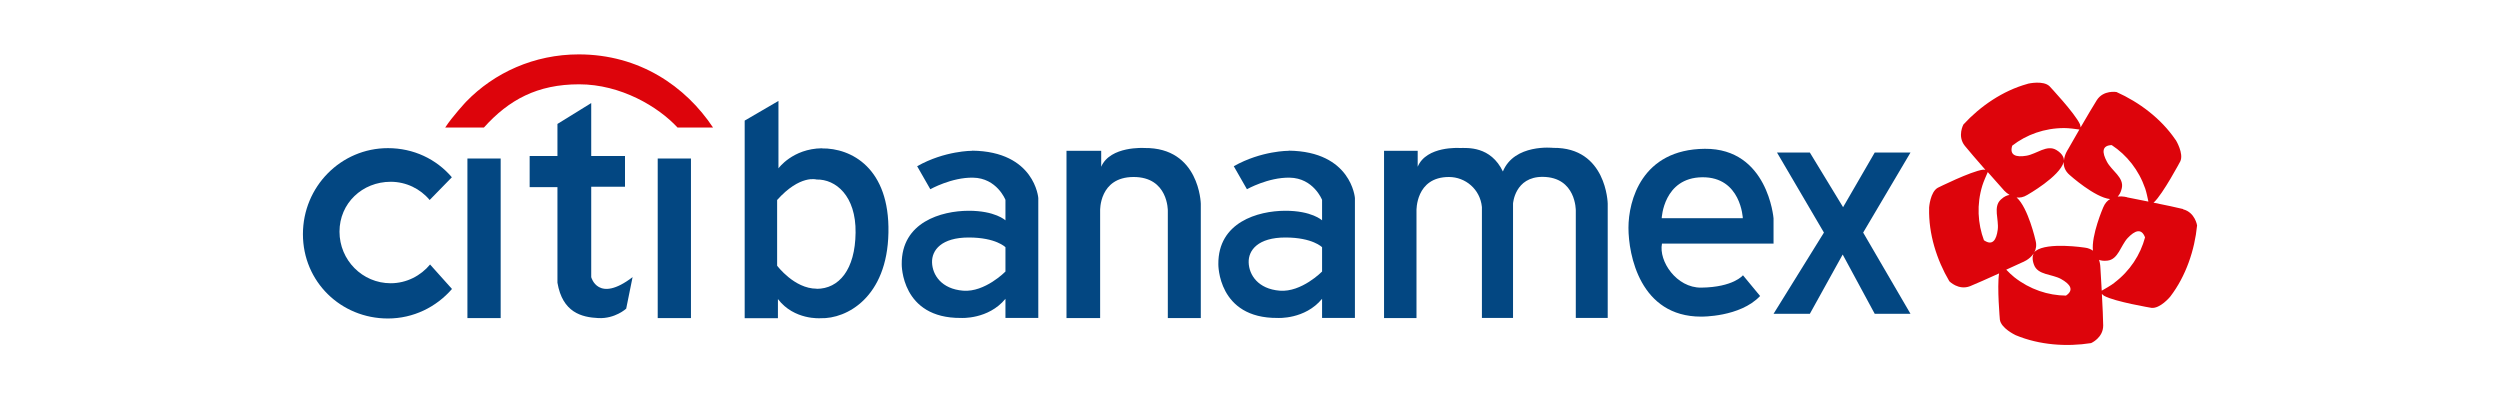 <?xml version="1.0" encoding="UTF-8"?><svg id="Capa_1" xmlns="http://www.w3.org/2000/svg" viewBox="0 0 188 30"><defs><style>.cls-1{fill:#dd040b;}.cls-2{fill:#034782;}</style></defs><path class="cls-2" d="M32.35,19.88c-.71.86-1.78,1.42-2.97,1.42-2.13,0-3.85-1.74-3.85-3.88s1.72-3.75,3.85-3.75c1.17,0,2.23.53,2.93,1.37l1.67-1.71c-1.17-1.37-2.88-2.19-4.81-2.19-3.53,0-6.39,2.89-6.39,6.47s2.86,6.34,6.39,6.34c1.92,0,3.64-.86,4.82-2.22l-1.64-1.83Z"/><rect class="cls-2" x="35.15" y="11.92" width="2.5" height="12"/><path class="cls-2" d="M41.92,9.32l2.54-1.57v3.98h2.54v2.31h-2.54v6.8s.51,1.99,3.11,0l-.48,2.37s-.83.77-2.09.71-2.7-.42-3.08-2.66v-7.19h-2.09v-2.34h2.09v-2.41Z"/><rect class="cls-2" x="49.46" y="11.92" width="2.5" height="12"/><path class="cls-2" d="M61.81,11.15c-2.21.03-3.27,1.51-3.27,1.51v-5.07l-2.54,1.48v14.86h2.5v-1.44c1.22,1.6,3.21,1.44,3.21,1.44,1.96.06,5.01-1.57,5.1-6.43.1-4.86-2.79-6.37-5.01-6.34ZM61.41,21.71c-1.68,0-2.97-1.73-2.97-1.73v-4.94c1.73-1.93,2.97-1.54,2.97-1.54,1.43-.03,2.97,1.22,2.93,4-.03,2.78-1.25,4.22-2.93,4.22Z"/><path class="cls-1" d="M53.62,9.59c-2.06-3.1-5.54-5.5-10.1-5.5-3.34,0-6.35,1.37-8.47,3.56,0,0-1.05,1.13-1.57,1.94h2.91c1.88-2.09,4.02-3.25,7.16-3.25s5.96,1.69,7.4,3.25h2.67Z"/><path class="cls-2" d="M73.11,11.34s-2.05-.02-4.14,1.16l.99,1.73s1.6-.9,3.21-.87c1.8.03,2.44,1.67,2.44,1.67v1.54s-.77-.73-2.79-.72c-2.02.01-5.04.85-5.01,4.02,0,0-.06,4.08,4.46,4.04,0,0,2.05.13,3.34-1.44v1.44h2.47v-9.02s-.26-3.5-4.97-3.56ZM75.61,20.42s-1.54,1.57-3.18,1.44-2.31-1.19-2.34-2.12.71-1.88,2.76-1.88,2.76.73,2.76.73v1.83Z"/><path class="cls-2" d="M80.21,23.92h2.52v-8.07s-.09-2.54,2.52-2.54,2.57,2.54,2.57,2.54v8.07h2.48v-8.6s-.09-4.24-4.24-4.19c0,0-2.57-.17-3.25,1.41v-1.2h-2.61v12.58Z"/><path class="cls-2" d="M96.92,11.34s-2.05-.02-4.14,1.16l.99,1.73s1.6-.9,3.21-.87c1.8.03,2.44,1.67,2.44,1.67v1.54s-.77-.73-2.79-.72c-2.02.01-5.04.85-5.01,4.02,0,0-.06,4.08,4.46,4.04,0,0,2.05.13,3.34-1.44v1.44h2.47v-9.02s-.26-3.5-4.97-3.56ZM99.42,20.42s-1.54,1.57-3.18,1.44-2.31-1.19-2.34-2.12.71-1.88,2.76-1.88,2.76.73,2.76.73v1.83Z"/><path class="cls-2" d="M113.03,12.92c-.93-1.96-2.7-1.79-3.27-1.79,0,0-2.49-.17-3.15,1.41v-1.2h-2.53v12.58h2.44v-8.07s-.08-2.54,2.44-2.54c1.24,0,2.35.92,2.48,2.26v8.34h2.34v-8.6s.13-2.02,2.23-2.01c2.53.02,2.49,2.54,2.49,2.54v8.07h2.4v-8.6s-.08-4.24-4.1-4.19c0,0-2.93-.33-3.79,1.79"/><path class="cls-2" d="M133.37,18.31v-1.89s-.42-5.27-5.17-5.23c-4.75.04-5.74,3.91-5.74,5.94s.87,6.68,5.46,6.68c0,0,2.93.05,4.44-1.55l-1.29-1.56s-.71.9-3.14.93c-1.86.02-3.21-1.99-2.95-3.31h8.41ZM128.01,13.33c2.92-.03,3.05,3.08,3.05,3.08h-6.1s.13-3.05,3.05-3.08Z"/><polygon class="cls-2" points="133.63 11.47 136.1 11.47 138.6 15.58 140.98 11.47 143.67 11.47 140.11 17.49 143.67 23.6 140.98 23.6 138.57 19.14 136.1 23.6 133.37 23.6 137.16 17.49 133.63 11.47"/><path class="cls-1" d="M164.17,15.72c-.42-.11-1.35-.3-2.23-.48.01-.01.03-.02.04-.03.67-.62,1.98-3.08,1.98-3.08.27-.59-.33-1.58-.33-1.58l-.04-.05c-1.08-1.59-2.73-2.82-4.43-3.58,0,0-.98-.17-1.48.61-.24.37-.75,1.25-1.22,2.05-.01-.09-.03-.19-.05-.24-.38-.83-2.29-2.86-2.29-2.86-.47-.45-1.6-.19-1.6-.19l-.06.02c-1.85.51-3.55,1.68-4.81,3.05,0,0-.48.87.1,1.6.28.35.94,1.11,1.55,1.81-.07,0-.14-.02-.18-.01-.91.12-3.4,1.36-3.4,1.36-.57.32-.65,1.48-.65,1.48v.06c-.05,1.92.57,3.88,1.52,5.49,0,0,.69.71,1.56.37.41-.16,1.33-.58,2.18-.96-.16,1.03.06,3.48.06,3.48.09.64,1.14,1.14,1.14,1.14l.06.03c1.77.74,3.83.88,5.66.59,0,0,.91-.39.91-1.32,0-.44-.05-1.45-.1-2.38.06.06.13.13.18.15.8.44,3.55.9,3.55.9.65.07,1.39-.82,1.39-.82l.04-.05c1.16-1.52,1.82-3.48,2-5.33,0,0-.15-.98-1.05-1.21ZM151.31,10.96c1.08-.84,2.44-1.33,3.92-1.33.33,0,.89.07,1.14.11-.46.8-.86,1.5-.86,1.5,0,0-.26.37-.3.83,0-.16-.07-.49-.57-.79-.71-.43-1.48.3-2.25.43s-1.3-.02-1.07-.76h-.02ZM150.47,15c-.61.55-.14,1.5-.24,2.27-.1.77-.39,1.24-1.03.8v.02c-.48-1.28-.56-2.72-.13-4.13.09-.29.3-.77.41-1.02.6.67,1.1,1.24,1.1,1.24,0,0,.21.28.54.48-.17.02-.39.1-.65.34ZM155.36,22.23h.02c-1.37-.01-2.74-.47-3.9-1.38-.18-.14-.42-.37-.61-.57.68-.31,1.2-.55,1.2-.55,0,0,.56-.2.86-.67-.08.16-.13.44.03.86.29.77,1.34.68,2.03,1.06.68.38,1.01.82.37,1.25ZM157.4,18.86c-.16-.12-.37-.21-.63-.24,0,0-2.79-.43-3.69.25,0,0-.05.03-.1.11.13-.24.19-.54.09-.91,0,0-.55-2.45-1.42-3.22.24.03.51-.01.8-.19,0,0,2.46-1.39,2.74-2.48,0,0,0-.01,0-.03-.02.33.08.7.46,1.02,0,0,1.87,1.68,3.03,1.8-.21.12-.39.32-.52.63,0,0-.91,2.1-.77,3.27ZM159,21.27c-.25.19-.72.46-.95.59-.05-.92-.1-1.71-.1-1.71,0,0,0-.29-.1-.61.15.06.35.09.62.06.82-.08,1-1.13,1.53-1.7.54-.57,1.04-.77,1.31-.04v-.02c-.35,1.32-1.14,2.54-2.31,3.42ZM159.95,14.83s-.32-.09-.7-.05c.12-.12.24-.31.31-.63.18-.81-.76-1.3-1.12-1.99-.37-.69-.4-1.23.38-1.25h-.02c1.14.75,2.04,1.88,2.52,3.27.09.26.18.7.24.98-.87-.18-1.6-.32-1.6-.32Z"/></svg>